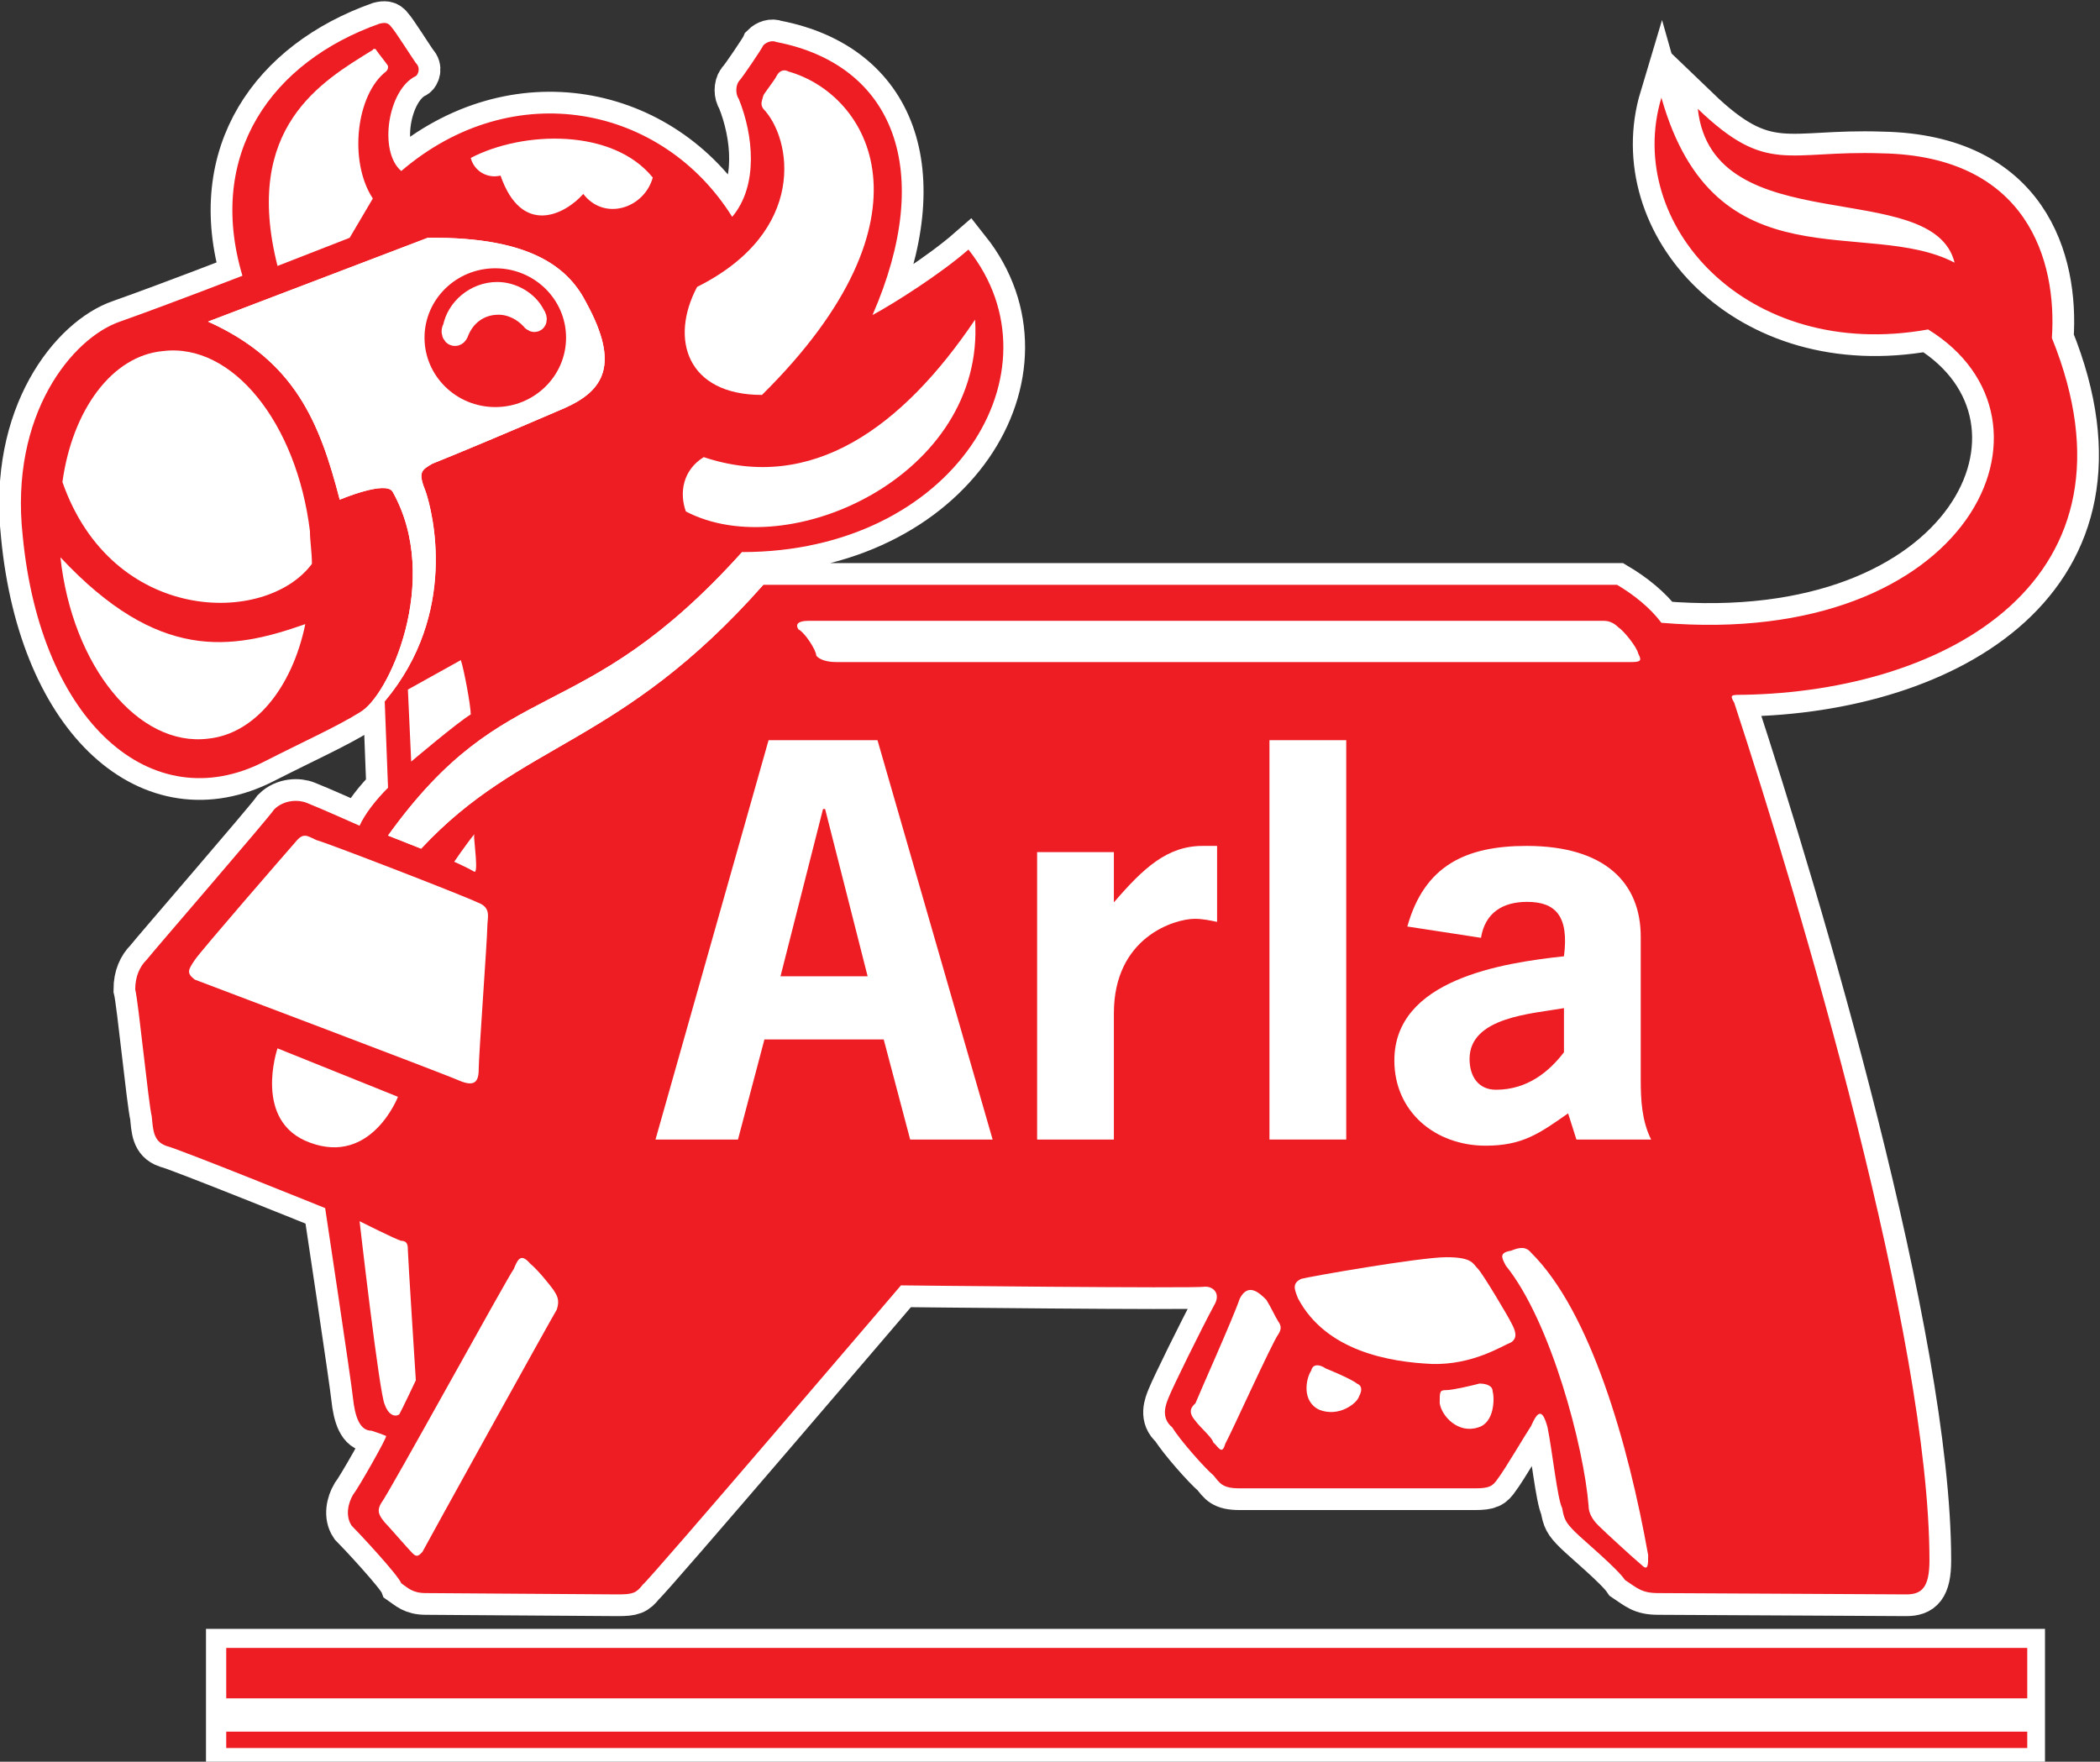 <?xml version="1.0" encoding="UTF-8" standalone="no"?>
<!-- Created with Inkscape (http://www.inkscape.org/) -->
<svg
   xmlns:dc="http://purl.org/dc/elements/1.1/"
   xmlns:cc="http://web.resource.org/cc/"
   xmlns:rdf="http://www.w3.org/1999/02/22-rdf-syntax-ns#"
   xmlns:svg="http://www.w3.org/2000/svg"
   xmlns="http://www.w3.org/2000/svg"
   xmlns:xlink="http://www.w3.org/1999/xlink"
   xmlns:sodipodi="http://sodipodi.sourceforge.net/DTD/sodipodi-0.dtd"
   xmlns:inkscape="http://www.inkscape.org/namespaces/inkscape"
   width="348"
   height="292"
   id="svg2"
   sodipodi:version="0.32"
   inkscape:version="0.45.1"
   version="1.0"
   inkscape:output_extension="org.inkscape.output.svg.inkscape">
  <rect width="100%" height="100%" fill="#333333" stroke="none"/>
  <g
     inkscape:label="Layer 1"
     inkscape:groupmode="layer"
     id="layer1"
     transform="translate(-580.599,-109.037)"><path
   id="path2201"
   d="M 32.5,98.862 L 32.5,98.862"
   style="fill:#ffffff;fill-rule:nonzero;stroke:none" />
<g
   id="g5509"
   clip-path="none"
   transform="matrix(2.856,0,0,-2.856,-591.161,1868.429)">
            <path
   id="path5511"
   d="M 422.232,513.734 L 528.937,513.734 L 528.937,521.506 L 422.232,521.506 L 422.232,513.734 z "
   style="fill:#ffffff;fill-rule:nonzero;stroke:none" />

            <path
   id="path5513"
   stroke-miterlimit="4"
   d="M 453.34,583.995 C 465.629,583.995 472.041,594.52 466.473,601.55 C 464.861,600.143 462.172,598.434 460.905,597.75 C 464.553,606.109 462.172,612.265 455.337,613.594 C 455.068,613.708 454.761,613.594 454.569,613.404 C 454.492,613.214 453.34,611.504 453.148,611.314 C 452.956,611.049 452.956,610.555 453.148,610.289 C 453.993,608.199 454.3,605.273 452.764,603.449 C 448.732,609.909 440.091,611.695 433.563,606.109 C 432.219,607.249 432.795,610.858 434.408,611.619 C 434.523,611.695 434.715,612.074 434.408,612.378 C 434.216,612.644 433.179,614.278 432.987,614.468 C 432.795,614.734 432.603,614.734 432.296,614.658 C 426.075,612.454 422.234,607.135 424.347,600.03 C 424.347,600.03 420.238,598.434 417.242,597.37 C 414.478,596.42 410.829,591.974 411.597,584.945 C 412.634,574.116 419.086,568.492 425.614,571.836 C 427.995,573.052 429.723,573.812 431.144,574.686 L 432.603,575.332 L 432.795,570.317 C 432.104,569.632 431.451,568.796 431.144,568.113 C 431.144,568.113 428.763,569.177 428.072,569.442 C 427.611,569.632 426.766,569.632 426.19,569.062 C 425.806,568.492 419.163,560.817 418.779,560.323 C 418.395,559.943 418.126,559.374 418.126,558.613 C 418.318,557.854 418.894,552.002 419.086,551.242 C 419.163,550.482 419.163,549.798 419.931,549.532 C 420.699,549.342 429.147,545.923 429.147,545.923 C 429.147,545.923 430.683,535.74 430.76,534.904 C 430.875,533.84 431.144,533.004 431.835,533.004 C 432.411,532.814 432.411,532.814 432.68,532.7 C 432.795,532.7 431.067,529.66 430.76,529.28 C 430.491,528.824 430.299,528.064 430.683,527.494 C 431.067,527.114 433.371,524.644 433.563,524.15 C 433.947,523.885 434.216,523.581 434.984,523.581 C 435.675,523.581 445.276,523.505 446.121,523.505 C 447.004,523.505 447.196,523.581 447.58,524.075 C 447.964,524.341 462.557,541.439 462.557,541.439 C 462.557,541.439 479.645,541.249 480.221,541.363 C 480.682,541.363 481.066,540.983 480.797,540.413 C 479.914,538.779 478.301,535.473 478.109,534.979 C 477.917,534.524 477.61,533.764 478.301,533.194 C 478.762,532.434 480.221,530.8 480.682,530.42 C 481.066,529.964 481.181,529.66 482.218,529.66 C 483.293,529.66 495.16,529.66 495.851,529.66 C 496.696,529.66 496.888,529.774 497.195,530.23 C 497.579,530.724 498.808,532.814 499.115,533.27 C 499.499,534.143 499.768,534.334 500.075,533.194 C 500.344,531.864 500.651,529.014 500.92,528.52 C 501.035,527.874 501.112,527.684 501.688,527.114 C 502.187,526.62 504.107,525.025 504.568,524.341 C 505.259,523.885 505.528,523.581 506.488,523.581 C 507.563,523.581 520.121,523.505 520.889,523.505 C 521.772,523.505 522.233,523.885 522.233,525.48 C 522.233,538.399 514.744,563.553 510.904,575.256 C 510.636,575.712 510.712,575.712 511.404,575.712 C 523.193,575.902 535.021,582.361 529.337,596.42 C 529.644,600.903 527.916,606.983 519.468,607.135 C 513.977,607.325 512.825,605.843 508.792,609.719 C 509.643,601.934 522.436,605.852 523.692,600.79 C 518.595,603.454 509.787,599.369 506.68,610.365 C 504.491,603.069 511.596,595.014 522.156,596.914 C 530.681,591.67 524.652,578.372 506.68,579.891 C 506.027,580.766 505.067,581.526 504.107,582.095 L 454.569,582.095 L 453.34,583.995 z "
   style="fill:#ffffff;fill-rule:nonzero;stroke:#ffffff;stroke-width:2.521;stroke-linecap:butt;stroke-linejoin:miter;stroke-miterlimit:4" />

            <path
   id="path5515"
   d="M 522.156,596.914 C 530.681,591.67 524.652,578.372 506.68,579.891 C 506.027,580.766 505.067,581.526 504.107,582.095 L 454.569,582.095 C 446.236,572.672 440.552,573.052 434.715,566.783 L 432.795,567.543 C 439.707,577.156 443.932,573.546 453.34,583.995 C 465.629,583.995 472.041,594.52 466.473,601.55 C 464.861,600.143 462.172,598.434 460.905,597.75 C 464.553,606.109 462.172,612.265 455.337,613.594 C 455.068,613.708 454.761,613.594 454.569,613.404 C 454.492,613.214 453.34,611.504 453.148,611.314 C 452.956,611.049 452.956,610.555 453.148,610.289 C 453.993,608.199 454.3,605.273 452.764,603.449 C 448.732,609.909 440.091,611.695 433.563,606.109 C 432.219,607.249 432.795,610.858 434.408,611.619 C 434.523,611.695 434.715,612.074 434.408,612.378 C 434.216,612.644 433.179,614.278 432.987,614.468 C 432.795,614.734 432.603,614.734 432.296,614.658 C 426.075,612.454 422.234,607.135 424.347,600.03 C 424.347,600.03 420.238,598.434 417.242,597.37 C 414.478,596.42 410.829,591.974 411.597,584.945 C 412.634,574.116 419.086,568.492 425.614,571.836 C 427.995,573.052 429.723,573.812 431.144,574.686 C 432.795,575.522 435.944,582.361 433.064,587.491 C 432.68,588.175 429.992,587.035 429.992,587.035 C 428.84,591.48 427.419,595.09 422.35,597.37 L 435.099,602.233 C 441.32,602.309 443.356,600.334 444.316,598.434 C 446.236,594.9 445.353,593.38 443.048,592.354 C 439.707,590.91 436.52,589.58 435.368,589.125 C 434.715,588.745 434.523,588.631 434.984,587.491 C 435.368,586.351 436.904,580.461 432.603,575.332 L 432.795,570.317 C 432.104,569.632 431.451,568.796 431.144,568.113 C 431.144,568.113 428.763,569.177 428.072,569.442 C 427.611,569.632 426.766,569.632 426.19,569.062 C 425.806,568.492 419.163,560.817 418.779,560.323 C 418.395,559.943 418.126,559.374 418.126,558.613 C 418.318,557.854 418.894,552.002 419.086,551.242 C 419.163,550.482 419.163,549.798 419.931,549.532 C 420.699,549.342 429.147,545.923 429.147,545.923 C 429.147,545.923 430.683,535.74 430.76,534.904 C 430.875,533.84 431.144,533.004 431.835,533.004 C 432.411,532.814 432.411,532.814 432.68,532.7 C 432.795,532.7 431.067,529.66 430.76,529.28 C 430.491,528.824 430.299,528.064 430.683,527.494 C 431.067,527.114 433.371,524.644 433.563,524.15 C 433.947,523.885 434.216,523.581 434.984,523.581 C 435.675,523.581 445.276,523.505 446.121,523.505 C 447.004,523.505 447.196,523.581 447.58,524.075 C 447.964,524.341 462.557,541.439 462.557,541.439 C 462.557,541.439 479.645,541.249 480.221,541.363 C 480.682,541.363 481.066,540.983 480.797,540.413 C 479.914,538.779 478.301,535.473 478.109,534.979 C 477.917,534.524 477.61,533.764 478.301,533.194 C 478.762,532.434 480.221,530.8 480.682,530.42 C 481.066,529.964 481.181,529.66 482.218,529.66 C 483.293,529.66 495.16,529.66 495.851,529.66 C 496.696,529.66 496.888,529.774 497.195,530.23 C 497.579,530.724 498.808,532.814 499.115,533.27 C 499.499,534.143 499.768,534.334 500.075,533.194 C 500.344,531.864 500.651,529.014 500.92,528.52 C 501.035,527.874 501.112,527.684 501.688,527.114 C 502.187,526.62 504.107,525.025 504.568,524.341 C 505.259,523.885 505.528,523.581 506.488,523.581 C 507.563,523.581 520.121,523.505 520.889,523.505 C 521.772,523.505 522.233,523.885 522.233,525.48 C 522.233,538.399 514.744,563.553 510.904,575.256 C 510.636,575.712 510.712,575.712 511.404,575.712 C 523.193,575.902 535.021,582.361 529.337,596.42 C 529.644,600.903 527.916,606.983 519.468,607.135 C 513.977,607.325 512.825,605.843 508.792,609.719 C 509.643,601.934 522.436,605.852 523.692,600.79 C 518.595,603.454 509.787,599.369 506.68,610.365 C 504.491,603.069 511.596,595.014 522.156,596.914"
   style="fill:#ee1c23;fill-rule:nonzero;stroke:none" />

            <path
   id="path5517"
   d="M 432.603,575.332 C 436.904,580.461 435.368,586.351 434.984,587.491 C 434.523,588.631 434.715,588.745 435.368,589.125 C 436.52,589.58 439.707,590.91 443.048,592.354 C 445.353,593.38 446.236,594.9 444.316,598.434 C 443.356,600.334 441.32,602.309 435.099,602.233 L 422.35,597.37 C 427.419,595.09 428.84,591.48 429.992,587.035 C 429.992,587.035 432.68,588.175 433.064,587.491 C 435.944,582.361 432.795,575.522 431.144,574.686 L 432.603,575.332"
   style="fill:#ffffff;fill-rule:nonzero;stroke:none" />

            <path
   id="path5519"
   d="M 454.569,582.095 C 446.236,572.672 440.552,573.052 434.715,566.783 L 432.795,567.543 C 439.707,577.156 443.932,573.546 453.34,583.995 L 454.569,582.095"
   style="fill:#ffffff;fill-rule:nonzero;stroke:none" />

            <path
   id="path5521"
   d="M 428.379,583.311 C 428.379,583.995 428.264,584.641 428.264,585.211 C 427.496,591.48 423.771,596.154 419.739,595.66 C 416.781,595.394 414.478,592.24 413.902,588.061 C 416.781,579.815 425.691,579.701 428.379,583.311"
   style="fill:#ffffff;fill-rule:nonzero;stroke:none" />

            <path
   id="path5523"
   d="M 427.995,579.815 C 427.227,576.092 425.038,573.432 422.35,573.166 C 418.318,572.672 414.478,577.346 413.786,583.691 C 419.47,577.612 423.694,578.296 427.995,579.815"
   style="fill:#ffffff;fill-rule:nonzero;stroke:none" />

            <path
   id="path5525"
   d="M 432.795,612.188 C 432.795,612.265 432.219,612.948 432.104,613.138 C 432.104,613.214 431.912,613.214 431.912,613.138 C 428.955,611.314 424.347,608.655 426.382,600.6 L 430.568,602.233 L 431.912,604.513 C 430.491,606.679 430.952,610.555 432.68,611.884 C 432.795,611.998 432.795,612.074 432.795,612.188"
   style="fill:#ffffff;fill-rule:nonzero;stroke:none" />

            <path
   id="path5527"
   d="M 454.569,609.719 C 454.377,609.985 454.492,610.175 454.569,610.479 C 454.569,610.555 455.26,611.429 455.337,611.619 C 455.529,611.998 455.836,611.998 456.028,611.884 C 460.713,610.555 464.938,603.449 454.492,593.114 C 450.153,593.114 449.116,596.344 450.729,599.384 C 457.18,602.613 456.22,608.009 454.569,609.719"
   style="fill:#ffffff;fill-rule:nonzero;stroke:none" />

            <path
   id="path5529"
   d="M 451.113,589.505 C 449.884,588.745 449.692,587.415 450.076,586.351 C 456.028,583.235 467.434,588.441 466.858,597.484 C 462.633,591.214 457.372,587.415 451.113,589.505"
   style="fill:#ffffff;fill-rule:nonzero;stroke:none" />

            <path
   id="path5531"
   d="M 437.595,606.869 C 440.668,608.465 445.852,608.579 448.156,605.729 C 447.657,603.943 445.353,603.183 444.124,604.779 C 443.048,603.563 440.552,602.309 439.323,605.843 C 438.555,605.653 437.787,606.109 437.595,606.869"
   style="fill:#ffffff;fill-rule:nonzero;stroke:none" />

            <path
   id="path5533"
   d="M 433.947,576.016 L 434.139,571.836 C 434.139,571.836 436.827,574.116 437.595,574.572 C 437.595,575.066 437.211,577.156 437.019,577.725 L 433.947,576.016"
   style="fill:#ffffff;fill-rule:nonzero;stroke:none" />

            <path
   id="path5535"
   d="M 436.635,566.023 C 436.635,566.023 437.48,565.643 437.787,565.453 C 438.056,565.263 437.787,567.162 437.787,567.543 C 437.98,567.922 437.019,566.593 436.635,566.023"
   style="fill:#ffffff;fill-rule:nonzero;stroke:none" />

            <path
   id="path5537"
   d="M 457.18,580.005 L 503.339,580.005 C 503.723,580.005 503.992,579.815 504.184,579.626 C 504.491,579.435 505.259,578.486 505.336,578.106 C 505.528,577.725 505.528,577.612 504.952,577.612 C 504.491,577.612 458.793,577.612 458.793,577.612 C 458.333,577.612 457.833,577.725 457.641,577.991 C 457.641,578.296 456.988,579.322 456.604,579.511 C 456.412,579.815 456.604,580.005 457.18,580.005"
   style="fill:#ffffff;fill-rule:nonzero;stroke:none" />

            <path
   id="path5539"
   d="M 440.091,542.389 C 440.36,543.073 440.552,543.263 441.052,542.693 C 441.512,542.313 442.204,541.439 442.396,541.173 C 442.587,540.869 442.779,540.603 442.587,540.033 C 442.28,539.539 434.984,526.354 434.792,525.974 C 434.523,525.67 434.408,525.67 434.139,525.974 C 433.947,526.165 432.795,527.494 432.603,527.684 C 432.296,528.064 432.104,528.33 432.411,528.824 C 432.795,529.28 439.784,542.009 440.091,542.389"
   style="fill:#ffffff;fill-rule:nonzero;stroke:none" />

            <path
   id="path5541"
   d="M 431.144,545.162 C 431.144,545.162 433.256,544.099 433.563,544.023 C 433.947,544.023 433.947,543.719 433.947,543.452 C 433.947,543.149 434.408,535.929 434.408,535.929 C 434.408,535.929 433.563,534.143 433.448,533.953 C 433.179,533.764 432.795,533.953 432.603,534.524 C 432.296,535.094 431.144,545.162 431.144,545.162"
   style="fill:#ffffff;fill-rule:nonzero;stroke:none" />

            <path
   id="path5543"
   d="M 426.382,555.194 L 433.371,552.382 C 433.371,552.382 431.835,548.392 428.264,549.722 C 424.923,550.938 426.382,555.194 426.382,555.194"
   style="fill:#ffffff;fill-rule:nonzero;stroke:none" />

            <path
   id="path5545"
   d="M 421.582,559.183 C 421.582,559.183 436.059,553.712 436.904,553.332 C 437.787,552.952 438.056,553.218 438.056,553.978 C 438.056,554.738 438.555,561.577 438.555,562.223 C 438.555,562.793 438.824,563.363 437.98,563.667 C 437.019,564.123 429.147,567.162 428.648,567.277 C 428.072,567.543 427.88,567.733 427.419,567.162 C 426.92,566.593 421.966,560.893 421.582,560.323 C 421.198,559.753 421.083,559.563 421.582,559.183"
   style="fill:#ffffff;fill-rule:nonzero;stroke:none" />

            <path
   id="path5547"
   d="M 485.597,540.679 C 485.405,541.173 485.213,541.553 485.789,541.819 C 486.173,541.933 492.664,543.073 494.2,543.073 C 495.736,543.073 495.736,542.693 496.043,542.389 C 496.312,542.123 497.848,539.539 497.963,539.273 C 498.232,538.779 498.347,538.399 497.963,538.133 C 497.464,537.944 495.736,536.804 493.355,536.879 C 490.859,536.993 487.211,537.639 485.597,540.679"
   style="fill:#ffffff;fill-rule:nonzero;stroke:none" />

            <path
   id="path5549"
   d="M 487.211,536.614 C 486.827,536.879 486.443,536.879 486.365,536.5 C 486.058,536.044 485.789,534.714 486.827,534.22 C 487.978,533.764 489.015,534.6 489.13,534.979 C 489.399,535.473 489.207,535.663 489.015,535.74 C 488.631,536.044 487.211,536.614 487.211,536.614"
   style="fill:#ffffff;fill-rule:nonzero;stroke:none" />

            <path
   id="path5551"
   d="M 494.2,535.36 C 494.584,535.36 495.851,535.663 496.12,535.74 C 496.427,535.74 496.888,535.663 496.888,535.284 C 497.003,534.904 497.003,533.46 496.043,533.194 C 494.891,532.814 493.931,533.84 493.816,534.6 C 493.816,535.284 493.816,535.36 494.2,535.36"
   style="fill:#ffffff;fill-rule:nonzero;stroke:none" />

            <path
   id="path5553"
   d="M 479.645,534.6 C 479.453,534.41 479.146,534.143 479.645,533.574 C 479.914,533.194 480.605,532.624 480.682,532.32 C 480.989,532.054 481.181,531.56 481.373,532.244 C 481.642,532.7 484.138,538.209 484.446,538.589 C 484.637,538.893 484.637,539.083 484.446,539.349 C 484.253,539.653 484.062,540.109 483.755,540.603 C 483.371,540.983 482.717,541.629 482.218,540.679 C 481.834,539.539 479.837,535.094 479.645,534.6"
   style="fill:#ffffff;fill-rule:nonzero;stroke:none" />

            <path
   id="path5555"
   d="M 499.115,543.339 C 502.571,539.919 504.76,532.244 505.912,525.784 C 505.912,525.215 505.912,524.835 505.528,525.215 C 505.067,525.594 503.416,527.114 503.032,527.494 C 502.648,527.874 502.456,528.254 502.456,528.634 C 502.187,532.054 500.267,539.349 497.656,542.579 C 497.387,543.073 497.271,543.339 497.963,543.452 C 498.424,543.643 498.808,543.719 499.115,543.339"
   style="fill:#ffffff;fill-rule:nonzero;stroke:none" />

            <path
   id="path5557"
   d="M 467.876,549.902 L 463.091,549.902 L 461.556,555.711 L 454.634,555.711 L 453.1,549.902 L 448.314,549.902 L 454.875,573.078 L 461.195,573.078 L 467.876,549.902 z M 458.155,569.086 L 458.035,569.086 L 455.567,559.375 L 460.623,559.375 L 458.155,569.086"
   style="fill:#ffffff;fill-rule:nonzero;stroke:none" />

            <path
   id="path5559"
   d="M 474.911,563.665 C 476.626,565.661 478.01,566.942 480.057,566.942 L 480.899,566.942 L 480.899,562.533 C 480.478,562.622 480.057,562.711 479.605,562.711 C 478.462,562.711 474.911,561.669 474.911,557.23 L 474.911,549.902 L 470.457,549.902 L 470.457,566.584 L 474.911,566.584 L 474.911,563.665"
   style="fill:#ffffff;fill-rule:nonzero;stroke:none" />

            <path
   id="path5561"
   d="M 483.938,573.078 L 488.393,573.078 L 488.393,549.902 L 483.938,549.902 L 483.938,573.078 z "
   style="fill:#ffffff;fill-rule:nonzero;stroke:none" />

            <path
   id="path5563"
   d="M 501.267,551.422 C 499.612,550.26 498.619,549.545 496.482,549.545 C 493.563,549.545 491.185,551.511 491.185,554.49 C 491.185,559.196 497.445,560.149 501.026,560.537 C 501.327,562.861 500.545,563.695 498.89,563.695 C 497.475,563.695 496.452,563.069 496.211,561.609 L 491.938,562.265 C 492.931,565.809 495.339,566.942 498.86,566.942 C 503.404,566.942 505.481,564.797 505.481,561.669 L 505.481,553.388 C 505.481,552.196 505.541,551.004 506.083,549.902 L 501.749,549.902 L 501.267,551.422 z M 501.026,557.528 C 499.191,557.201 495.549,557.022 495.549,554.579 C 495.549,553.596 496.031,552.792 497.084,552.792 C 498.92,552.792 500.184,553.864 501.026,554.967 L 501.026,557.528"
   style="fill:#ffffff;fill-rule:nonzero;stroke:none" />

            <path
   id="path5565"
   stroke-miterlimit="3.864"
   d="M 423.407,518.935 L 527.908,518.935"
   style="fill:none;stroke:#ee1c23;stroke-width:2.926;stroke-linecap:butt;stroke-linejoin:miter;stroke-miterlimit:3.864" />

            <path
   id="path5567"
   stroke-miterlimit="3.864"
   d="M 423.407,515.064 L 527.908,515.064"
   style="fill:none;stroke:#ee1c23;stroke-width:0.95;stroke-linecap:butt;stroke-linejoin:miter;stroke-miterlimit:3.864" />

            <path
   id="path5569"
   d="M 434.912,596.437 C 434.912,598.661 436.751,600.464 439.019,600.464 C 441.287,600.464 443.125,598.661 443.125,596.437 C 443.125,594.213 441.287,592.41 439.019,592.41 C 436.751,592.41 434.912,594.213 434.912,596.437"
   style="fill:#ee1c23;fill-rule:nonzero;stroke:none" />

            <path
   id="path5571"
   stroke-miterlimit="3.864"
   d="M 441.129,597.56 C 441.32,597.294 441.436,597.484 441.244,597.75 C 440.859,598.51 439.976,599.004 439.132,599.004 C 437.864,599.004 436.827,598.054 436.635,596.99 C 436.443,596.724 436.712,596.42 436.827,596.8 C 437.211,597.75 438.056,598.434 439.208,598.434 C 439.976,598.434 440.668,598.054 441.129,597.56 z "
   style="fill:#ffffff;fill-rule:nonzero;stroke:#ffffff;stroke-width:1.33;stroke-linecap:butt;stroke-linejoin:miter;stroke-miterlimit:3.864" />

          </g>

      
    </g>
</svg>
